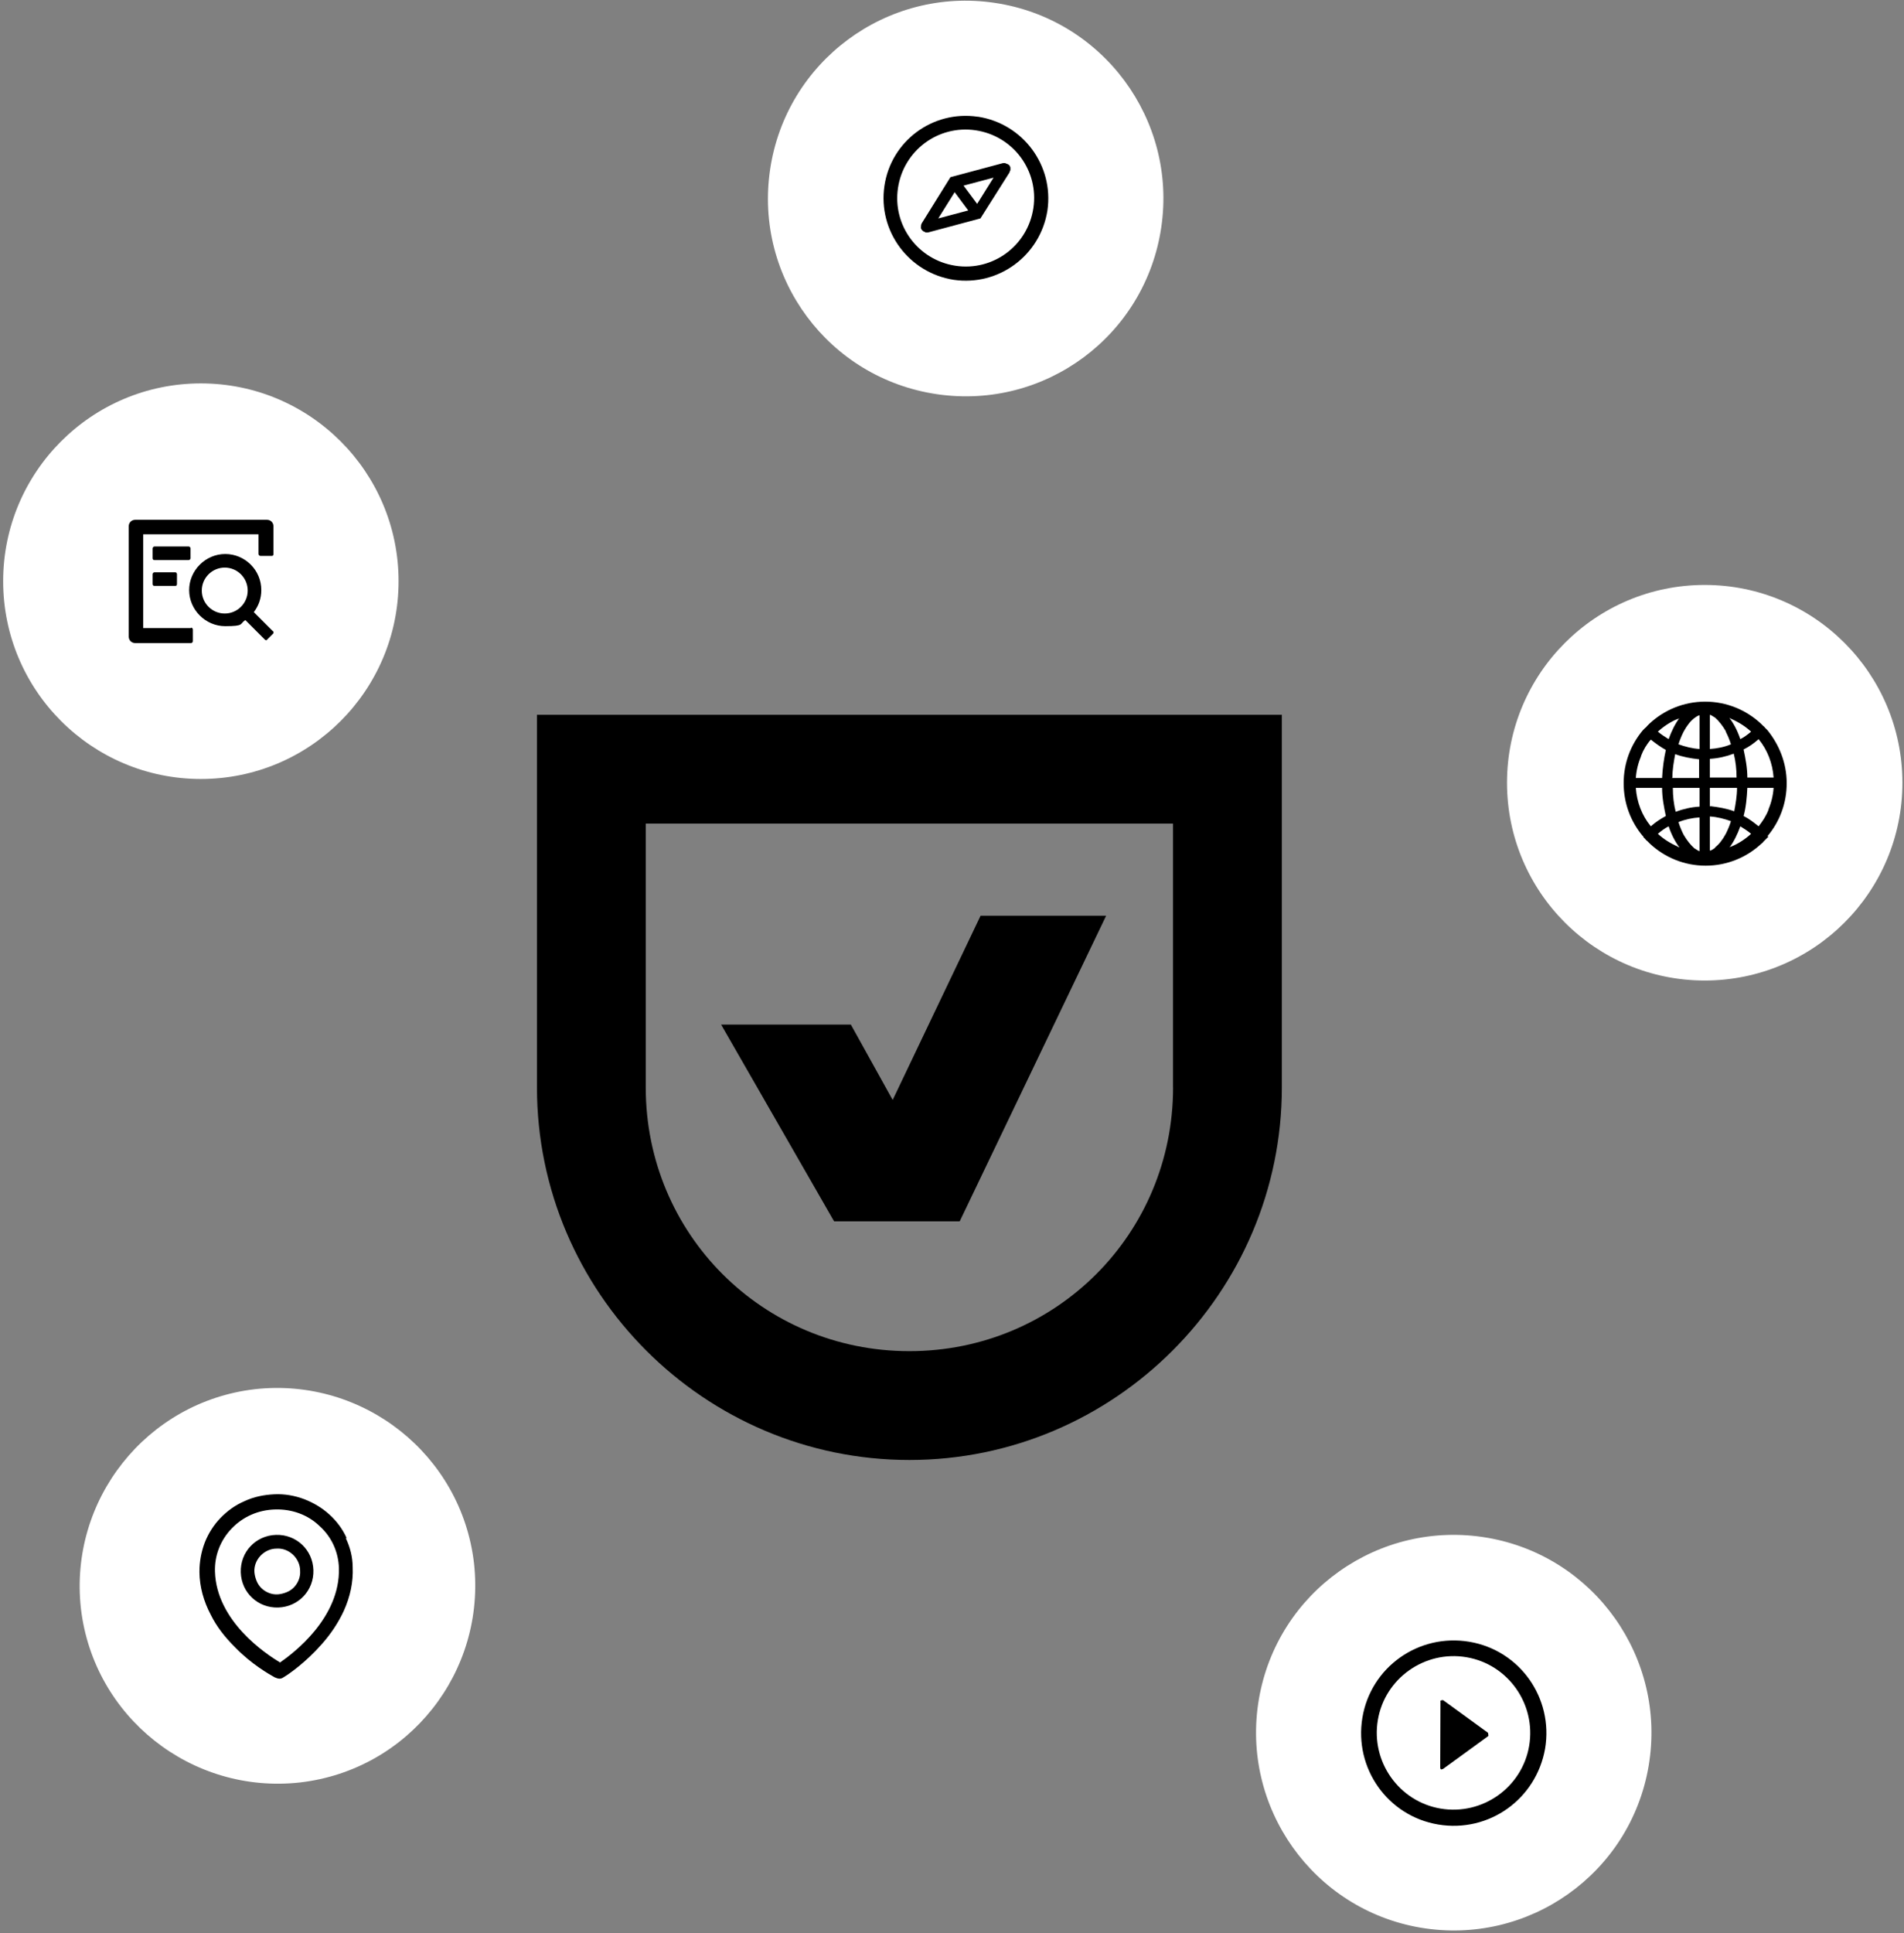 <svg width="469" height="476" viewBox="0 0 469 476" fill="none" xmlns="http://www.w3.org/2000/svg">
<rect x="0" y="0" width="469" height="476" fill="#808080" stroke="none"/>
<path d="M116.755 384.864C113.639 358.207 89.521 339.05 62.748 342.051C36.09 345.166 16.934 369.285 19.934 396.058C23.05 422.715 47.169 441.872 73.942 438.871C100.714 435.755 119.755 411.637 116.755 384.864Z" fill="white"/>
<path d="M67.965 377.917C62.968 378.078 59.148 382.152 59.31 387.149C59.471 392.146 63.545 395.965 68.542 395.804C73.538 395.642 77.358 391.569 77.197 386.572C77.035 381.575 72.961 377.755 67.965 377.917ZM72.431 390.807C71.923 391.338 71.311 391.753 70.584 392.042C69.869 392.33 69.153 392.503 68.461 392.561C66.949 392.665 65.495 392.076 64.422 391.061C63.891 390.553 63.476 389.941 63.187 389.214C62.899 388.487 62.725 387.784 62.668 387.091C62.564 385.579 63.152 384.125 64.168 383.052C65.183 381.979 66.638 381.286 68.138 381.298C69.65 381.194 71.103 381.783 72.177 382.798C73.25 383.814 73.942 385.268 73.931 386.768C74.035 388.28 73.446 389.734 72.431 390.807Z" fill="black"/>
<path d="M85.39 378.702C84.42 376.532 82.966 374.559 81.132 372.897C79.308 371.235 77.208 370.012 74.969 369.135C72.615 368.246 70.099 367.796 67.549 367.923C64.999 368.05 62.517 368.535 60.221 369.62C57.936 370.589 55.963 372.043 54.312 373.751C52.662 375.459 51.324 377.548 50.447 379.798C49.558 382.152 49.12 384.552 49.131 387.103C49.177 390.692 50.147 394.258 51.947 397.65C53.332 400.431 55.316 403.028 57.878 405.567C62.033 409.86 66.453 412.318 67.676 412.998C68.01 413.148 68.461 413.299 68.807 413.322C69.153 413.345 69.626 413.16 69.88 412.952C71.103 412.248 75.281 409.352 79.251 404.828C81.558 402.243 83.416 399.393 84.697 396.6C86.267 393.138 87.04 389.503 86.878 385.903C86.867 383.352 86.255 380.987 85.171 378.69L85.401 378.713L85.39 378.702ZM68.899 409.271C65.483 407.24 53.309 399.15 52.951 386.964C52.824 383.018 54.301 379.198 57.094 376.313C59.886 373.428 63.614 371.766 67.791 371.662C71.853 371.547 75.788 372.92 78.685 375.713C81.697 378.402 83.359 382.129 83.486 386.076C83.832 398.377 72.211 407.125 68.888 409.398V409.283L68.899 409.271Z" fill="black"/>
<path d="M406.098 434.809C410.598 408.267 392.711 383.11 366.285 378.609C339.743 374.109 314.586 391.88 310.085 418.422C305.584 444.964 323.471 470.122 349.898 474.622C376.44 479.123 401.597 461.351 406.098 434.809Z" fill="white"/>
<path d="M361.9 404.228C349.437 402.151 337.666 410.46 335.589 422.923C333.511 435.386 341.82 447.157 354.283 449.234C366.747 451.311 378.402 443.002 380.595 430.539C382.672 418.076 374.363 406.305 361.9 404.228ZM354.86 445.31C344.59 443.579 337.666 433.77 339.397 423.5C341.128 413.229 350.937 406.305 361.207 408.036C371.478 409.767 378.402 419.576 376.671 429.847C374.94 440.117 365.131 447.041 354.86 445.31Z" fill="black"/>
<path d="M366.539 426.65L355.449 418.595L355.218 418.63L354.988 418.664C354.988 418.664 354.872 418.688 354.78 418.814L354.815 419.045L354.757 435.213L354.791 435.444C354.791 435.444 354.815 435.559 354.941 435.651C355.068 435.744 355.057 435.628 355.172 435.617L355.403 435.582L366.551 427.481L366.643 427.343L366.608 427.112L366.574 426.881L366.551 426.766L366.528 426.65H366.539Z" fill="black"/>
<path d="M286.048 55.974C289.971 29.432 271.623 4.621 244.965 0.697C218.423 -3.226 193.612 15.122 189.689 41.78C185.765 68.437 204.114 93.133 230.771 97.056C257.428 100.98 282.124 82.631 286.048 55.974Z" fill="white"/>
<path d="M240.811 28.739C229.732 27.124 219.462 34.74 217.846 45.819C216.23 56.897 223.847 67.168 234.925 68.899C246.004 70.514 256.274 62.898 258.005 51.819C259.621 40.741 252.004 30.471 240.926 28.739H240.811ZM235.387 65.437C226.155 64.052 219.808 55.512 221.193 46.28C222.577 37.048 231.117 30.701 240.349 32.086C249.581 33.471 255.928 42.011 254.543 51.242C253.158 60.474 244.619 66.822 235.387 65.437ZM248.196 40.395C248.081 40.395 247.85 40.279 247.619 40.164H247.042L234.117 43.626L227.078 54.935C226.847 55.282 226.847 55.743 226.847 56.089C226.847 56.435 227.193 56.782 227.54 57.013C227.655 57.013 227.886 57.128 228.001 57.243H228.578L241.503 53.781L248.658 42.472C248.658 42.357 248.773 42.126 248.889 41.895V41.318C248.889 41.087 248.773 40.972 248.658 40.741C248.542 40.626 248.427 40.51 248.196 40.395ZM240.695 50.204L241.734 51.589L239.541 53.204L238.503 51.819L231.117 53.781L235.156 47.319L234.117 46.05L236.31 44.434L237.349 45.703L244.734 43.742L240.695 50.204ZM236.31 44.434L234.117 46.05L235.156 47.319L238.503 51.819L239.541 53.204L241.734 51.589L240.695 50.204L237.349 45.703L236.31 44.434Z" fill="black"/>
<path d="M98.176 143.101C98.176 116.213 76.365 94.402 49.477 94.402C22.589 94.402 0.778 116.213 0.778 143.101C0.778 169.989 22.589 191.8 49.477 191.8C76.365 191.8 98.176 169.989 98.176 143.101Z" fill="white"/>
<path d="M46.938 137.446V135.023C46.938 134.792 46.707 134.561 46.476 134.561H38.052C37.821 134.561 37.59 134.792 37.59 135.023V137.446C37.59 137.677 37.706 137.908 38.052 137.908H46.476C46.707 137.908 46.938 137.677 46.938 137.446ZM38.052 140.908C37.821 140.908 37.59 141.139 37.59 141.37V143.793C37.59 144.024 37.706 144.255 38.052 144.255H43.245C43.476 144.255 43.591 144.024 43.591 143.793V141.37C43.591 141.139 43.361 140.908 43.245 140.908H38.052ZM47.053 154.641H35.282V131.561H63.671V136.408C63.671 136.638 63.902 136.869 64.132 136.869H67.017C67.248 136.869 67.364 136.638 67.364 136.408V129.599C67.364 128.676 66.671 127.983 65.748 127.983H33.321C32.398 127.983 31.705 128.676 31.705 129.599V156.718C31.705 157.641 32.398 158.334 33.321 158.334H47.053C47.284 158.334 47.515 158.103 47.515 157.872V154.987C47.515 154.756 47.284 154.525 47.053 154.525V154.641ZM67.248 155.449L62.517 150.717C63.671 149.217 64.363 147.371 64.363 145.293C64.363 140.331 60.324 136.408 55.477 136.408C50.631 136.408 46.592 140.447 46.592 145.293C46.592 150.14 50.631 154.179 55.477 154.179C60.324 154.179 58.94 153.602 60.44 152.679L65.287 157.526L65.517 157.641C65.517 157.641 65.748 157.641 65.748 157.526L67.364 155.91V155.449H67.248ZM55.362 151.063C52.246 151.063 49.708 148.525 49.708 145.409C49.708 142.293 52.246 139.754 55.362 139.754C58.478 139.754 61.017 142.293 61.017 145.409C61.017 148.525 58.478 151.063 55.362 151.063Z" fill="black"/>
<path d="M468.609 192.723C468.609 165.835 446.799 144.024 419.911 144.024C393.023 144.024 371.212 165.835 371.212 192.723C371.212 219.611 393.023 241.422 419.911 241.422C446.799 241.422 468.609 219.611 468.609 192.723Z" fill="white"/>
<path d="M435.375 205.879C438.375 202.301 440.106 197.801 440.106 192.838C440.106 187.876 438.26 183.376 435.375 179.798L435.26 179.683L435.029 179.452C435.029 179.452 434.913 179.337 434.798 179.221C434.683 179.106 434.567 178.875 434.336 178.76L434.106 178.529C434.106 178.529 433.99 178.413 433.875 178.298L433.759 178.183C430.182 174.836 425.335 172.759 420.027 172.759C414.718 172.759 409.872 174.836 406.294 178.183L406.179 178.298C406.179 178.298 406.063 178.413 405.948 178.529L405.717 178.76C405.602 178.875 405.486 179.106 405.256 179.221C405.256 179.221 405.14 179.337 405.025 179.452C405.025 179.452 404.909 179.567 404.794 179.683L404.679 179.798C401.678 183.376 399.947 187.876 399.947 192.838C399.947 197.801 401.678 202.301 404.679 205.879H404.794V206.109L405.025 206.34C405.025 206.34 405.14 206.456 405.256 206.571C405.371 206.686 405.486 206.917 405.717 207.033C405.717 207.033 405.833 207.148 405.948 207.263C406.063 207.379 406.294 207.61 406.41 207.725C409.987 211.072 414.834 213.149 420.142 213.149C425.451 213.149 430.297 211.072 433.875 207.725C433.99 207.61 434.221 207.494 434.336 207.263C434.336 207.263 434.452 207.148 434.567 207.033C434.683 206.917 434.913 206.686 435.029 206.571C435.029 206.571 435.144 206.456 435.26 206.34C435.26 206.34 435.375 206.225 435.49 206.109L435.606 205.994L435.375 205.879ZM435.606 199.416C435.029 200.916 434.106 202.301 433.182 203.455C432.028 202.532 430.874 201.609 429.49 200.916C430.067 198.839 430.297 196.416 430.413 193.992H436.875C436.76 195.839 436.298 197.685 435.606 199.301V199.416ZM436.875 191.454H430.413C430.413 189.03 429.951 186.722 429.49 184.53C430.874 183.837 432.028 183.029 433.182 181.991C435.375 184.645 436.644 187.992 436.875 191.454ZM426.489 177.029C428.336 177.836 429.951 178.875 431.336 180.144C430.528 180.837 429.605 181.529 428.682 181.991C427.989 179.914 427.066 178.183 426.028 176.798C426.143 176.798 426.374 176.913 426.489 177.029ZM422.45 208.764C421.989 209.11 421.642 209.341 421.181 209.456V201.032C423.027 201.147 424.758 201.609 426.374 202.186C426.028 203.34 425.566 204.378 425.104 205.302C424.297 206.802 423.373 207.956 422.45 208.648V208.764ZM425.104 180.144C425.566 181.068 426.028 182.106 426.374 183.26C424.758 183.953 422.912 184.299 421.181 184.414V175.99C421.642 176.105 421.989 176.452 422.45 176.682C423.373 177.49 424.297 178.644 425.104 180.029V180.144ZM421.181 198.608V193.992H427.874C427.874 195.954 427.528 197.916 427.182 199.762C425.335 199.07 423.258 198.724 421.296 198.493L421.181 198.608ZM421.181 191.454V186.838C423.258 186.722 425.22 186.261 427.066 185.568C427.528 187.415 427.759 189.376 427.759 191.454H421.065H421.181ZM418.642 193.992V198.608C416.565 198.724 414.603 199.185 412.757 199.878C412.295 198.031 412.064 196.07 412.064 193.992H418.757H418.642ZM411.949 191.454C411.949 189.492 412.295 187.53 412.641 185.684C414.488 186.376 416.449 186.722 418.527 186.953V191.569H411.833L411.949 191.454ZM418.642 201.147V209.571C418.18 209.456 417.834 209.11 417.373 208.879C416.449 208.071 415.526 206.917 414.718 205.532C414.257 204.609 413.795 203.571 413.449 202.417C415.18 201.724 416.911 201.378 418.642 201.263V201.147ZM418.642 184.414C416.796 184.299 415.065 183.837 413.449 183.26C413.795 182.106 414.257 181.068 414.718 180.144C415.526 178.644 416.449 177.49 417.373 176.798C417.834 176.452 418.18 176.221 418.642 176.105V184.53V184.414ZM413.218 177.029C413.449 177.029 413.564 176.913 413.68 176.798C412.641 178.183 411.718 180.029 411.026 181.991C410.102 181.414 409.179 180.837 408.371 180.144C409.756 178.875 411.487 177.721 413.218 177.029ZM404.217 186.145C404.794 184.645 405.602 183.26 406.64 182.106C407.794 183.029 409.064 183.953 410.333 184.645C409.872 186.722 409.525 189.146 409.41 191.569H402.948C403.063 189.723 403.525 187.876 404.217 186.261V186.145ZM402.948 193.992H409.41C409.41 196.416 409.872 198.724 410.333 200.916C409.064 201.609 407.794 202.417 406.64 203.455C404.448 200.801 403.178 197.454 402.948 193.992ZM413.218 208.417C411.372 207.61 409.756 206.571 408.371 205.302C409.179 204.609 410.102 203.917 411.026 203.455C411.718 205.532 412.641 207.263 413.68 208.648C413.564 208.648 413.334 208.533 413.218 208.417ZM426.489 208.417C426.374 208.417 426.143 208.533 426.028 208.648C427.066 207.263 427.989 205.417 428.682 203.455C429.605 204.032 430.528 204.609 431.336 205.302C429.951 206.571 428.22 207.725 426.489 208.417Z" fill="black"/>
<path d="M132.265 175.99V267.733C132.265 318.244 173.498 359.476 224.008 359.476C274.519 359.476 315.751 318.244 315.751 267.733V175.99H131.227H132.254H132.265ZM288.955 267.733C288.955 303.807 260.094 332.68 224.008 332.68C187.923 332.68 159.061 303.819 159.061 267.733V202.786H288.944V267.733H288.955Z" fill="black"/>
<path d="M205.463 300.726H236.391L272.465 225.474H241.537L219.888 270.826L209.583 252.27H177.629L205.463 300.726Z" fill="black"/>
</svg>
